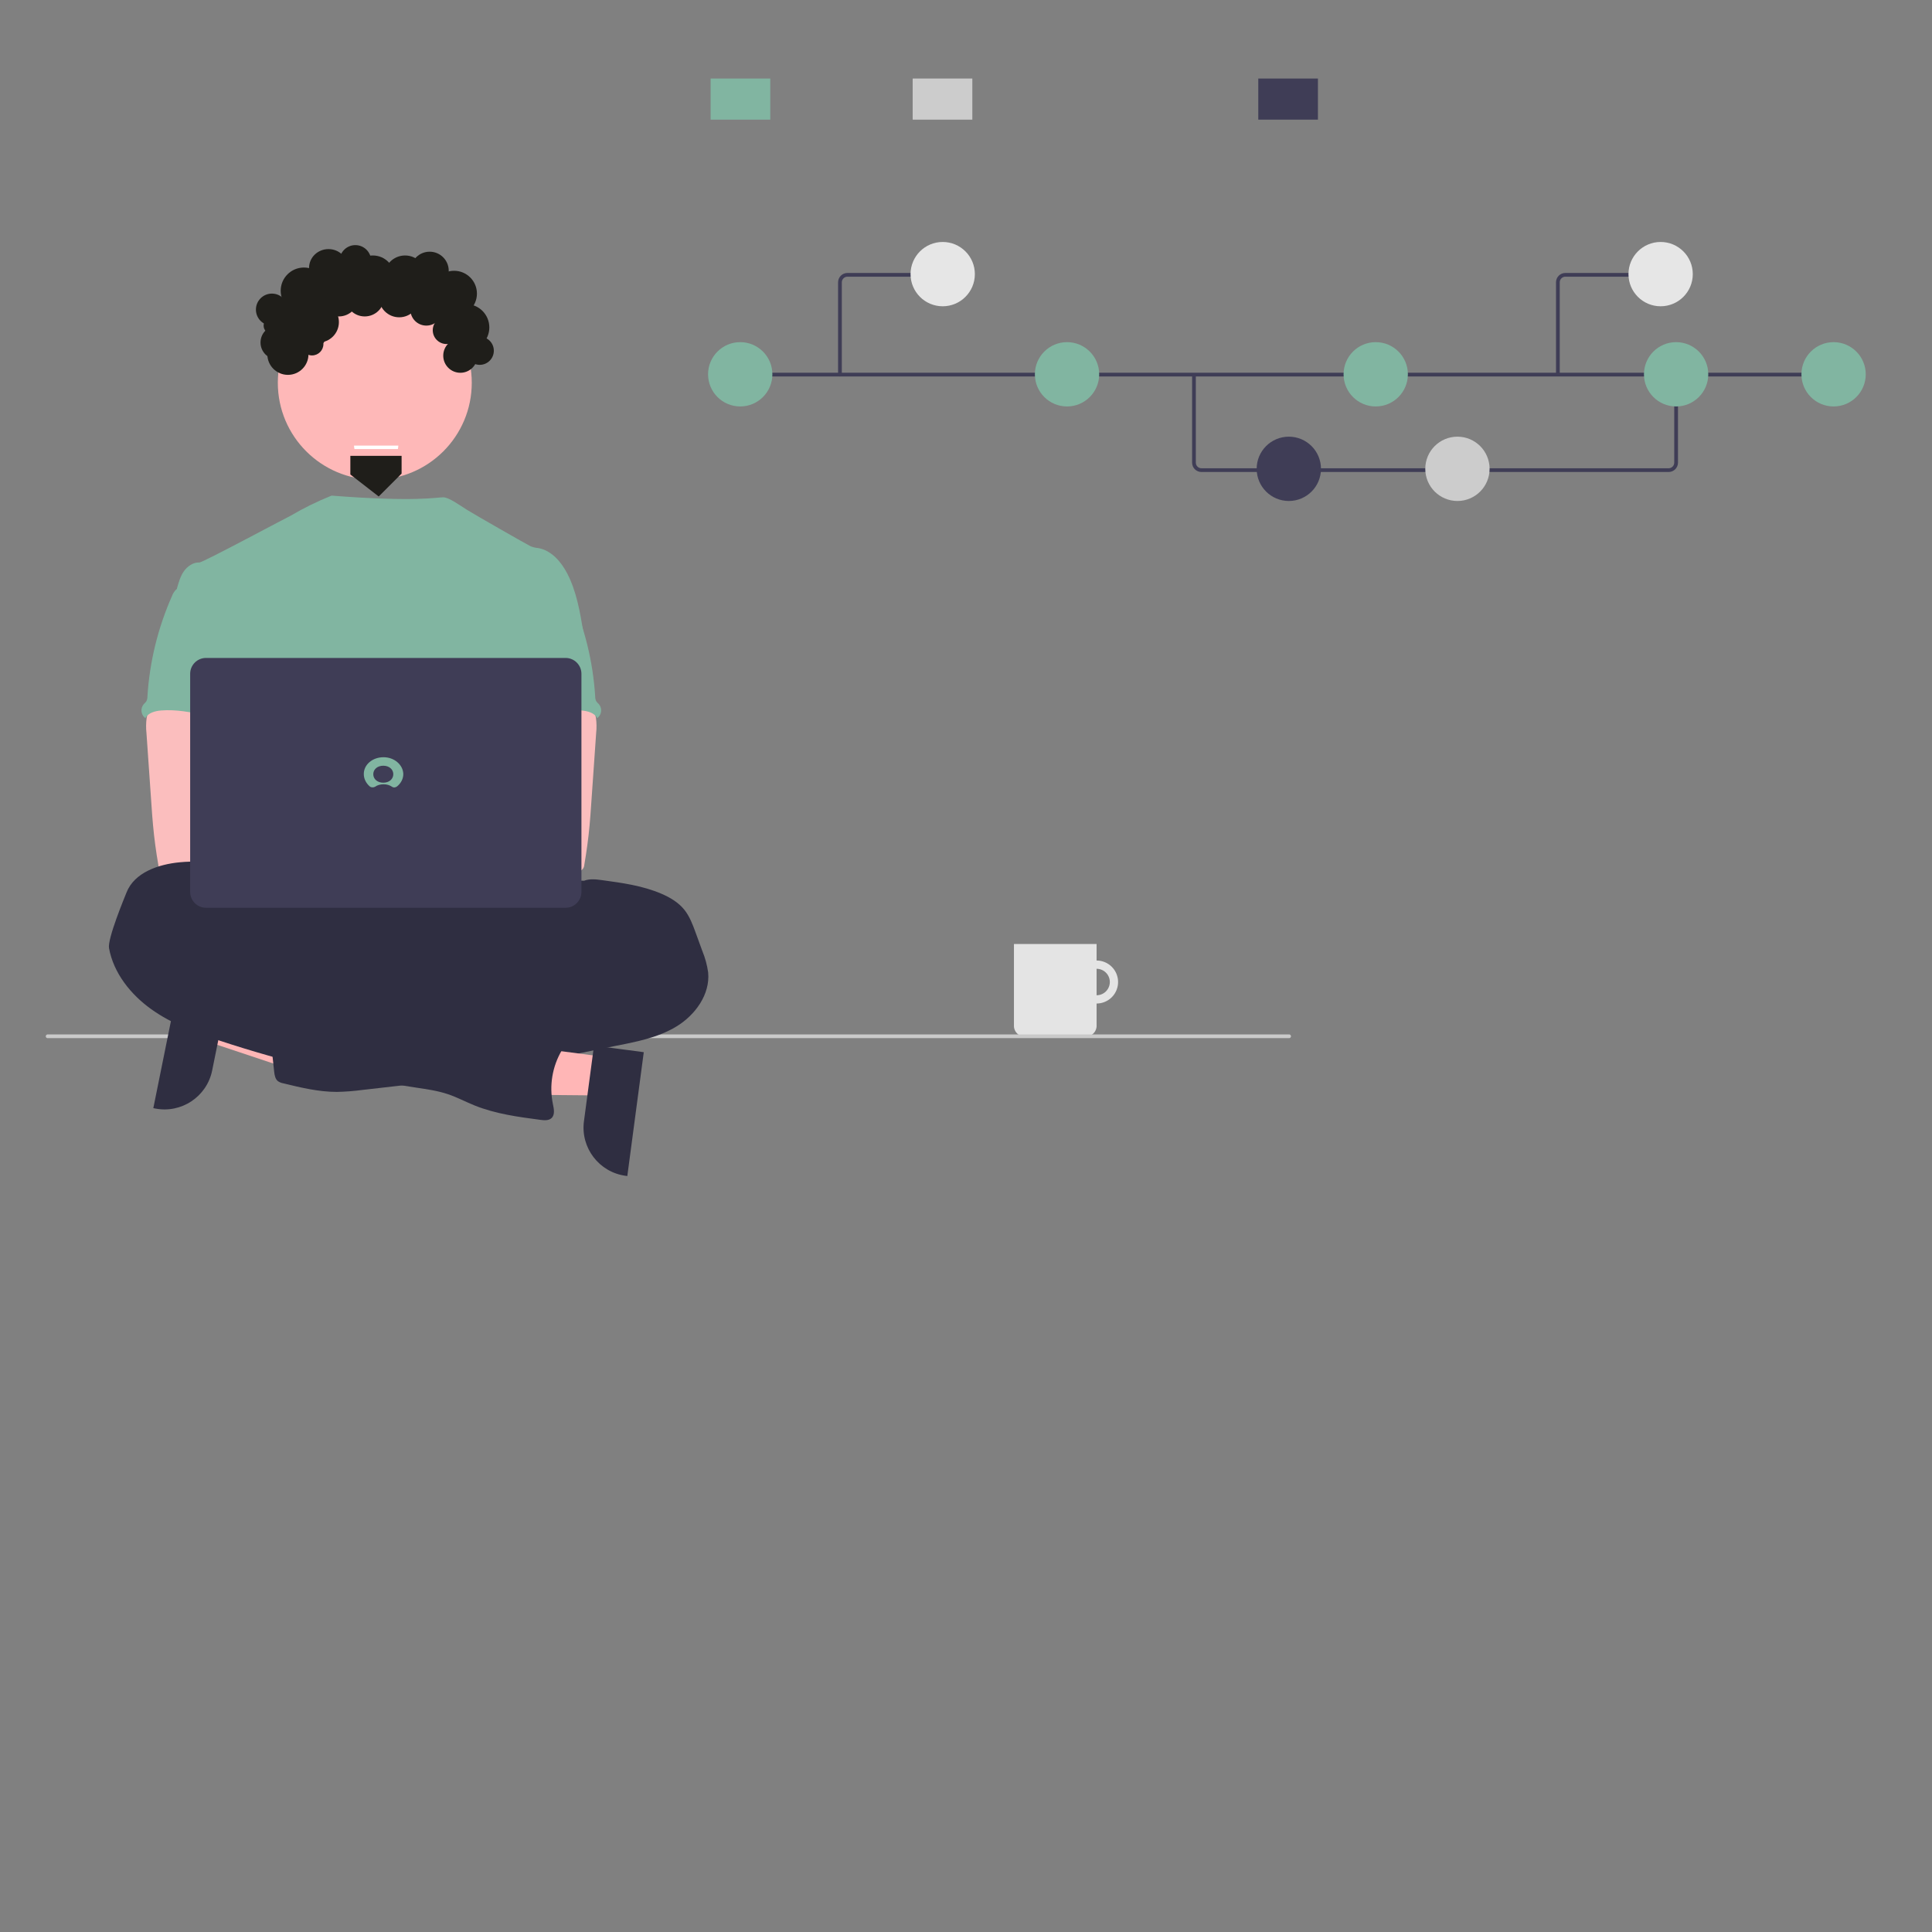 <?xml version="1.0" encoding="utf-8"?>
<svg viewBox="0 0 500 500" xmlns="http://www.w3.org/2000/svg">
  <rect x="0" y="0" width="500" height="500" fill="#808080" stroke="none"/>
  <g id="f9b32178-6d95-472d-b482-6662972666de" data-name="Group 100" transform="matrix(0.484, 0, 0, 0.484, 11.848, 20.325)" style="">
    <path id="f4b94a19-cbe0-459a-95a6-6ea3b3d72055" data-name="Path 1465" d="M675.147,628.1a11.49,11.49,0,1,0,11.49,11.49h0A11.49,11.49,0,0,0,675.147,628.1Zm0,18.561a7.071,7.071,0,1,1,7.071-7.071v0A7.071,7.071,0,0,1,675.147,646.661Z" transform="translate(-113.269 -156.487)" fill="#e4e4e4"/>
    <path id="abc0e0b3-f22e-4bee-9929-c6879640924e" data-name="Path 1467" d="M630.954,619.261h44.193v43.739a5.757,5.757,0,0,1-5.757,5.757h-32.679a5.757,5.757,0,0,1-5.757-5.757V619.261Z" transform="translate(-113.269 -156.487)" fill="#e4e4e4"/>
  </g>
  <path id="e24b6f19-a0a0-4e73-9cfc-bbb7635ad236" data-name="Path 944" d="M 333.671 268.671 L 12.283 268.671 C 11.91 268.63 11.721 268.2 11.943 267.898 C 12.023 267.789 12.146 267.718 12.283 267.703 L 333.671 267.703 C 334.044 267.744 334.231 268.173 334.011 268.475 C 333.93 268.585 333.807 268.656 333.671 268.671 Z" fill="#cacaca" style=""/>
  <polygon points="55.109 259.53 53.121 269.359 90.084 281.704 93.019 267.198 55.109 259.53" fill="#ffb6b6" style=""/>
  <path d="M 58.825 257.673 L 54.911 277.027 L 54.911 277.028 C 53.532 283.841 46.893 288.245 40.082 286.867 L 39.679 286.787 L 46.088 255.097 L 58.825 257.673 Z" fill="#2f2e41" style=""/>
  <circle id="fd4e5ab9-ffc8-4bbb-9267-3af70c31dae1" data-name="Ellipse 276" cx="96.996" cy="99.054" r="25.097" fill="#feb8b8" style=""/>
  <ellipse id="f6be96d1-713f-4c17-812c-ecd79c56fe95" data-name="Ellipse 260" cx="105.162" cy="245.211" rx="64.623" ry="18.075" fill="#2f2e41" style=""/>
  <path d="M 150.973 163.592 C 150.111 158.401 149.221 153.109 146.809 148.432 C 145.221 145.368 142.704 142.448 139.309 141.843 C 138.642 141.783 137.985 141.63 137.357 141.392 C 136.363 140.912 123.001 133.284 120.876 131.955 C 119.053 130.813 116.175 128.703 114.721 128.703 C 113.263 128.67 107.662 129.974 85.809 128.266 C 82.131 129.742 78.572 131.491 75.159 133.5 C 75.088 133.454 52.475 145.599 51.624 145.566 C 50.016 145.498 48.522 146.528 47.598 147.825 C 46.676 149.122 46.244 150.729 45.791 152.281 C 50.731 163.281 55.248 174.294 60.189 185.293 C 60.421 185.708 60.543 186.174 60.545 186.649 C 60.447 187.14 60.237 187.604 59.932 188.004 C 57.51 191.894 57.585 196.789 57.851 201.361 C 58.116 205.935 58.442 210.766 56.399 214.865 C 55.843 215.991 55.12 217.02 54.592 218.146 C 53.355 220.695 52.905 228.847 53.63 231.586 L 144.236 234.18 C 142.289 228.826 150.973 163.592 150.973 163.592 Z" style="fill: rgb(129, 181, 161);"/>
  <path id="eb41f72e-aba6-4a16-bf55-c7027d2f1a4b" data-name="Path 1421" d="M 37.958 185.781 C 37.777 187.088 37.761 188.414 37.905 189.725 L 39.203 208.377 C 39.324 210.135 39.444 211.888 39.611 213.641 C 39.922 217.044 40.387 220.42 40.966 223.791 C 40.993 224.787 41.82 225.575 42.817 225.549 C 48.534 226.759 54.44 226.711 60.276 226.38 C 69.178 225.884 91.955 224.943 93.347 223.137 C 94.738 221.328 93.926 218.404 92.112 216.943 C 90.298 215.481 60.241 211.918 60.241 211.918 C 60.535 209.59 61.42 207.398 62.261 205.19 C 63.77 201.27 65.181 197.221 65.207 193.022 C 65.234 188.824 63.653 184.41 60.213 182.005 C 57.384 180.031 53.742 179.666 50.294 179.747 C 47.786 179.818 43.452 179.217 41.162 180.198 C 39.348 180.996 38.298 184.006 37.958 185.781 Z" fill="#fbbebe" style=""/>
  <path id="a363f2f7-2464-40a1-ad01-344825aa0b75" data-name="Path 1423" d="M 151.135 227.939 C 152.639 227.367 154.298 227.573 155.911 227.792 C 161.103 228.5 166.373 229.229 171.185 231.302 C 173.445 232.27 175.597 233.562 177.124 235.464 C 178.479 237.175 179.271 239.274 180.021 241.339 L 181.755 246.093 C 182.494 247.879 183.003 249.75 183.27 251.664 C 183.813 257.355 179.921 262.718 175.028 265.674 C 170.134 268.63 164.372 269.681 158.759 270.785 C 153.146 271.887 147.512 273.108 141.92 274.4 C 139.313 275.076 136.668 275.596 133.999 275.96 C 128.015 276.635 121.76 275.639 116.076 277.618 C 113.816 278.409 111.598 279.584 109.254 280.131 C 107.695 280.458 106.12 280.698 104.536 280.849 L 93.777 282.077 C 91.588 282.37 89.385 282.539 87.178 282.584 C 82.479 282.584 77.855 281.472 73.291 280.357 C 72.807 280.273 72.344 280.085 71.937 279.811 C 71.214 279.242 71.055 278.234 70.952 277.321 C 70.491 273.281 70.088 269.238 69.742 265.187 C 69.634 263.873 69.552 262.449 70.271 261.342 C 71.175 259.988 72.938 259.562 74.546 259.3 C 81.369 258.183 88.278 257.704 95.189 257.868 C 97.815 255.24 102.143 255.228 105.583 253.8 C 106.848 253.219 108.072 252.552 109.249 251.806 C 115.399 248.218 122.274 246.045 129.371 245.448 C 130.762 245.406 132.143 245.21 133.49 244.861 C 136.149 244.034 138.578 241.783 141.312 242.335 C 141.65 241.399 141.885 240.147 142.666 239.506 C 143.054 239.175 143.533 238.956 143.891 238.602 C 144.646 237.839 144.714 236.636 144.601 235.57 C 144.486 234.504 144.234 233.41 144.509 232.371 C 144.624 231.977 144.793 231.601 145.01 231.253 C 146.363 228.916 148.409 227.714 151.135 227.939 Z" fill="#2f2e41" style=""/>
  <path id="b53ad979-99f4-4c6e-a0f8-957060c42096" data-name="Path 1430" d="M 45.53 152.616 C 45.09 153.077 44.748 153.623 44.526 154.221 C 40.874 162.452 38.715 171.271 38.154 180.26 C 38.164 180.698 38.062 181.131 37.861 181.521 C 37.661 181.779 37.439 182.019 37.197 182.238 C 36.308 183.291 36.442 184.866 37.494 185.755 C 37.535 185.789 37.579 185.822 37.622 185.855 C 38.367 184.451 40.153 183.993 41.739 183.869 C 49.335 183.269 56.756 186.803 64.374 186.538 C 63.836 184.679 63.063 182.894 62.624 181.015 C 60.687 172.668 65.522 163.579 62.559 155.541 C 61.966 153.931 60.975 152.35 59.417 151.645 C 58.77 151.385 58.096 151.206 57.405 151.113 C 55.48 150.765 51.648 149.278 49.787 149.876 C 49.1 150.096 48.83 150.743 48.259 151.133 C 47.394 151.686 46.247 151.888 45.53 152.616 Z" style="fill: rgb(129, 181, 161);"/>
  <path id="a1197c30-bfd4-4098-bcf9-2468e7a33bf1" data-name="Path 1421" d="M 151.027 180.198 C 148.738 179.217 144.403 179.818 141.896 179.747 C 138.448 179.666 134.806 180.031 131.976 182.005 C 128.538 184.41 126.954 188.824 126.983 193.022 C 127.009 197.221 128.419 201.27 129.929 205.19 C 130.77 207.398 131.655 209.59 131.948 211.918 C 131.948 211.918 101.892 215.481 100.078 216.943 C 98.262 218.404 97.452 221.328 98.843 223.137 C 100.235 224.943 143.656 226.759 149.371 225.549 C 150.37 225.575 151.197 224.787 151.223 223.791 C 151.803 220.42 152.268 217.044 152.579 213.641 C 152.745 211.888 152.865 210.135 152.986 208.377 L 154.285 189.725 C 154.428 188.414 154.411 187.088 154.23 185.781 C 153.892 184.006 152.842 180.996 151.027 180.198 Z" fill="#fbbebe" style=""/>
  <path id="ebe46053-6aac-4aa7-8615-21a6fa79538d" data-name="Path 1430" d="M 143.93 151.133 C 143.36 150.743 143.09 150.096 142.403 149.876 C 140.541 149.278 136.708 150.765 134.784 151.113 C 134.094 151.206 133.418 151.385 132.772 151.645 C 131.214 152.35 130.224 153.931 129.631 155.541 C 126.667 163.579 131.503 172.668 129.563 181.015 C 129.126 182.894 128.353 184.679 127.816 186.538 C 135.434 186.803 142.853 183.269 150.451 183.869 C 152.037 183.993 153.822 184.451 154.567 185.855 C 154.611 185.822 154.653 185.789 154.693 185.755 C 155.748 184.866 155.882 183.291 154.993 182.238 C 154.75 182.019 154.529 181.779 154.329 181.521 C 154.125 181.131 154.025 180.698 154.035 180.26 C 153.474 171.271 151.316 162.452 147.662 154.221 C 147.442 153.623 147.1 153.077 146.66 152.616 C 145.942 151.888 144.795 151.686 143.93 151.133 Z" style="fill: rgb(129, 181, 161);"/>
  <polygon points="156.637 273.561 155.316 283.5 116.348 283.136 118.297 268.465 156.637 273.561" fill="#ffb6b6" style=""/>
  <path d="M 166.608 272.306 L 162.349 304.356 L 161.944 304.302 C 155.053 303.386 150.211 297.059 151.126 290.17 L 151.127 290.169 L 153.729 270.594 L 166.608 272.306 Z" fill="#2f2e41" style=""/>
  <path id="a0b0f7ea-4ed9-4447-aa64-e2335b2c3196" data-name="Path 1427" d="M 64.96 232.97 C 64.96 233.422 64.25 232.97 64.186 232.486 C 63.689 228.831 60.788 225.816 57.408 224.353 C 54.028 222.888 50.176 222.81 46.516 223.159 C 40.981 223.683 34.768 225.803 32.742 230.977 C 32.264 232.186 27.776 242.957 28.213 245.379 C 29.394 251.84 33.814 257.368 39.167 261.196 C 44.524 265.023 50.781 267.31 57.023 269.374 C 73.524 274.815 90.456 278.86 107.636 281.463 C 110.419 281.881 113.231 282.271 115.896 283.165 C 118.282 283.964 120.514 285.162 122.848 286.102 C 128.271 288.28 134.105 289.058 139.883 289.821 C 140.869 289.948 141.999 290.038 142.727 289.37 C 143.667 288.499 143.356 286.979 143.089 285.727 C 142.107 280.968 142.93 276.014 145.396 271.826 C 146.365 270.201 147.624 268.533 147.44 266.649 C 147.222 264.453 145.035 262.898 142.858 262.546 C 140.68 262.193 138.466 262.714 136.277 262.999 C 135.528 263.17 134.742 263.093 134.041 262.777 C 133.716 262.557 133.422 262.296 133.164 262 C 130.072 259.017 125.413 258.367 121.622 260.386 C 120.813 260.838 119.589 259.831 118.748 259.452 L 109.244 255.149 C 98.327 250.208 87.355 245.247 75.803 242.119 C 74.882 241.939 74.006 241.575 73.227 241.049 C 72.655 240.597 72.243 239.983 71.713 239.481 C 70.561 238.391 68.955 237.957 67.574 237.185 C 66.193 236.412 64.645 234.52 64.96 232.97 Z" fill="#2f2e41" style=""/>
  <circle cx="89.563" cy="219.666" r="6.774" fill="#fbbebe" style=""/>
  <circle cx="104.562" cy="219.666" r="6.774" fill="#fbbebe" style=""/>
  <path d="M 146.377 234.931 L 53.312 234.931 C 51.049 234.926 49.218 233.094 49.214 230.832 L 49.214 174.372 C 49.218 172.112 51.049 170.277 53.312 170.275 L 146.377 170.275 C 148.637 170.277 150.47 172.112 150.474 174.372 L 150.474 230.832 C 150.47 233.094 148.637 234.926 146.377 234.931 Z" fill="#3f3d56" style=""/>
  <path d="M 431.842 122.153 L 310.932 122.153 C 309.597 122.15 308.514 121.068 308.513 119.733 L 308.513 96.943 L 309.48 96.943 L 309.48 119.733 C 309.482 120.534 310.13 121.184 310.932 121.185 L 431.842 121.185 C 432.643 121.184 433.293 120.534 433.294 119.733 L 433.294 96.785 L 434.262 96.785 L 434.262 119.733 C 434.259 121.068 433.179 122.15 431.842 122.153 Z" fill="#3f3d56" style=""/>
  <rect x="191.547" y="96.461" width="284.125" height="0.968" fill="#3f3d56" style=""/>
  <circle id="a67a4451-c7cc-402c-b29d-5a705f3c9418" data-name="Ellipse 264" cx="191.568" cy="96.869" r="8.322" style="fill: rgb(129, 181, 161);"/>
  <circle id="abdb3fbf-f68e-433e-a33f-153626b38c76" data-name="Ellipse 266" cx="276.148" cy="96.869" r="8.322" style="fill: rgb(129, 181, 161);"/>
  <circle id="ac293633-0933-4e21-a8aa-bc27ca4fbccc" data-name="Ellipse 268" cx="333.548" cy="121.332" r="8.322" fill="#3f3d56" style=""/>
  <circle id="a0cd768d-b738-4d4b-9ab3-78ab535c7573" data-name="Ellipse 269" cx="377.183" cy="121.332" r="8.322" fill="#ccc" style=""/>
  <circle id="b9eb3d2e-31e0-4fe2-be5c-79abb86bc227" data-name="Ellipse 270" cx="356.038" cy="96.869" r="8.322" style="fill: rgb(129, 181, 161);"/>
  <circle id="aa04baac-fce0-420a-b86a-4a97f3079928" data-name="Ellipse 271" cx="474.532" cy="96.869" r="8.322" style="fill: rgb(129, 181, 161);"/>
  <circle id="e92cf92c-058e-415c-ba96-766a57ee18d9" data-name="Ellipse 272" cx="433.778" cy="96.869" r="8.322" style="fill: rgb(129, 181, 161);"/>
  <rect id="ac5bf8cc-574d-4509-9338-881c836fd832" data-name="Rectangle 207" x="325.643" width="15.437" height="10.639" fill="#3f3d56" y="20.325" style=""/>
  <rect id="ad5a043d-52f1-4931-b771-e4991ef7f7f7" data-name="Rectangle 208" x="183.91" width="15.437" height="10.639" y="20.325" style="fill: rgb(129, 181, 161);"/>
  <rect id="e5d95e83-bdd9-4322-95a9-5a9c4b449a8f" data-name="Rectangle 209" x="236.201" width="15.437" height="10.639" fill="#ccc" y="20.325" style=""/>
  <path d="M 217.379 97.429 C 217.11 97.429 216.894 97.21 216.894 96.943 L 216.894 73.059 C 216.895 71.725 217.979 70.643 219.314 70.641 L 242.864 70.641 C 243.238 70.641 243.471 71.044 243.283 71.365 C 243.198 71.517 243.038 71.607 242.864 71.607 L 219.314 71.607 C 218.512 71.609 217.862 72.258 217.862 73.059 L 217.862 96.943 C 217.862 97.21 217.646 97.429 217.379 97.429 Z" fill="#3f3d56" style=""/>
  <circle id="b0a7c1c1-8f27-441f-a84a-e44462cc473e" data-name="Ellipse 265" cx="243.971" cy="70.943" r="8.322" fill="#e6e6e6" style=""/>
  <path d="M 403.66 96.943 L 402.693 96.943 L 402.693 73.059 C 402.694 71.725 403.776 70.643 405.111 70.641 L 428.661 70.641 L 428.661 71.607 L 405.111 71.607 C 404.31 71.609 403.66 72.258 403.66 73.059 L 403.66 96.943 Z" fill="#3f3d56" style=""/>
  <circle id="b3140cf1-cdb8-48ff-81af-ce41ed4f5739" data-name="Ellipse 265" cx="429.769" cy="70.943" r="8.322" fill="#e6e6e6" style=""/>
  <path d="M 74.511 80.125 C 74.511 77.839 72.657 75.983 70.371 75.983 C 68.085 75.983 66.233 77.839 66.233 80.125 C 66.233 82.411 68.085 84.265 70.371 84.265 C 72.657 84.265 74.511 82.411 74.511 80.125" style="fill: rgb(31, 30, 26); fill-opacity: 1; fill-rule: nonzero; stroke: none;" id="path-117"/>
  <path d="M 76.172 88.64 C 76.172 86.223 74.215 84.265 71.799 84.265 C 69.381 84.265 67.423 86.223 67.423 88.64 C 67.423 91.056 69.381 93.016 71.799 93.016 C 74.215 93.016 76.172 91.056 76.172 88.64" style="fill: rgb(31, 30, 26); fill-opacity: 1; fill-rule: nonzero; stroke: none;" id="path-118"/>
  <path d="M 126.638 84.739 C 126.638 81.404 123.937 78.704 120.607 78.704 C 117.274 78.704 114.573 81.404 114.573 84.739 C 114.573 88.07 117.274 90.768 120.607 90.768 C 123.937 90.768 126.638 88.07 126.638 84.739" style="fill: rgb(31, 30, 26); fill-opacity: 1; fill-rule: nonzero; stroke: none;" id="path-123"/>
  <path d="M 127.802 90.768 C 127.802 88.752 126.169 87.119 124.153 87.119 C 122.135 87.119 120.501 88.752 120.501 90.768 C 120.501 92.786 122.135 94.422 124.153 94.422 C 126.169 94.422 127.802 92.786 127.802 90.768" style="fill: rgb(31, 30, 26); fill-opacity: 1; fill-rule: nonzero; stroke: none;" id="path-124"/>
  <path d="M 91.73 116.213 L 102.974 116.213 C 103.035 115.92 103.075 115.621 103.087 115.314 L 91.617 115.314 C 91.632 115.621 91.672 115.92 91.73 116.213" style="fill: rgb(255, 255, 255); fill-opacity: 1; fill-rule: nonzero; stroke: none;" id="path-138"/>
  <path d="M 87.707 83.361 C 87.707 80.445 85.344 78.08 82.427 78.08 C 79.511 78.08 77.146 80.445 77.146 83.361 C 77.146 86.277 79.511 88.64 82.427 88.64 C 85.344 88.64 87.707 86.277 87.707 83.361" style="fill: rgb(31, 30, 26); fill-opacity: 1; fill-rule: nonzero; stroke: none;" id="path-144"/>
  <path d="M 92.765 76.836 C 92.765 74.044 90.5 71.779 87.707 71.779 C 84.913 71.779 82.65 74.044 82.65 76.836 C 82.65 79.63 84.913 81.893 87.707 81.893 C 90.5 81.893 92.765 79.63 92.765 76.836" style="fill: rgb(31, 30, 26); fill-opacity: 1; fill-rule: nonzero; stroke: none;" id="path-145"/>
  <path d="M 99.453 76.836 C 99.453 74.044 97.188 71.779 94.394 71.779 C 91.601 71.779 89.338 74.044 89.338 76.836 C 89.338 79.63 91.601 81.893 94.394 81.893 C 97.188 81.893 99.453 79.63 99.453 76.836" style="fill: rgb(31, 30, 26); fill-opacity: 1; fill-rule: nonzero; stroke: none;" id="path-146"/>
  <path d="M 108.593 76.836 C 108.593 73.922 106.229 71.556 103.315 71.556 C 100.398 71.556 98.034 73.922 98.034 76.836 C 98.034 79.752 100.398 82.116 103.315 82.116 C 106.229 82.116 108.593 79.752 108.593 76.836" style="fill: rgb(31, 30, 26); fill-opacity: 1; fill-rule: nonzero; stroke: none;" id="path-147"/>
  <path d="M 114.479 80.125 C 114.479 77.839 112.624 75.983 110.337 75.983 C 108.053 75.983 106.2 77.839 106.2 80.125 C 106.2 82.411 108.053 84.265 110.337 84.265 C 112.624 84.265 114.479 82.411 114.479 80.125" style="fill: rgb(31, 30, 26); fill-opacity: 1; fill-rule: nonzero; stroke: none;" id="path-148"/>
  <path d="M 119.141 85.464 C 119.141 83.494 117.541 81.893 115.569 81.893 C 113.598 81.893 111.998 83.494 111.998 85.464 C 111.998 87.437 113.598 89.036 115.569 89.036 C 117.541 89.036 119.141 87.437 119.141 85.464" style="fill: rgb(31, 30, 26); fill-opacity: 1; fill-rule: nonzero; stroke: none;" id="path-149"/>
  <path d="M 123.568 92.047 C 123.568 89.601 121.586 87.619 119.141 87.619 C 116.694 87.619 114.712 89.601 114.712 92.047 C 114.712 94.493 116.694 96.474 119.141 96.474 C 121.586 96.474 123.568 94.493 123.568 92.047" style="fill: rgb(31, 30, 26); fill-opacity: 1; fill-rule: nonzero; stroke: none;" id="path-150"/>
  <path d="M 83.7 89.036 C 83.7 87.406 82.378 86.086 80.748 86.086 C 79.12 86.086 77.8 87.406 77.8 89.036 C 77.8 90.664 79.12 91.986 80.748 91.986 C 82.378 91.986 83.7 90.664 83.7 89.036" style="fill: rgb(31, 30, 26); fill-opacity: 1; fill-rule: nonzero; stroke: none;" id="path-151"/>
  <path d="M 84.668 75.246 C 84.668 71.929 81.975 69.237 78.657 69.237 C 75.337 69.237 72.644 71.929 72.644 75.246 C 72.644 78.567 75.337 81.257 78.657 81.257 C 81.975 81.257 84.668 78.567 84.668 75.246" style="fill: rgb(31, 30, 26); fill-opacity: 1; fill-rule: nonzero; stroke: none;" id="path-153"/>
  <path d="M 85.227 84.265 C 85.227 80.162 81.899 76.836 77.8 76.836 C 73.697 76.836 70.371 80.162 70.371 84.265 C 70.371 88.367 73.697 91.693 77.8 91.693 C 81.899 91.693 85.227 88.367 85.227 84.265" style="fill: rgb(31, 30, 26); fill-opacity: 1; fill-rule: nonzero; stroke: none;" id="path-154"/>
  <path d="M 79.833 91.693 C 79.833 88.752 77.451 86.369 74.511 86.369 C 71.57 86.369 69.189 88.752 69.189 91.693 C 69.189 94.631 71.57 97.013 74.511 97.013 C 77.451 97.013 79.833 94.631 79.833 91.693" style="fill: rgb(31, 30, 26); fill-opacity: 1; fill-rule: nonzero; stroke: none;" id="path-155"/>
  <path d="M 72.519 84.265 C 72.519 83.077 71.558 82.116 70.371 82.116 C 69.184 82.116 68.222 83.077 68.222 84.265 C 68.222 85.452 69.184 86.413 70.371 86.413 C 71.558 86.413 72.519 85.452 72.519 84.265" style="fill: rgb(31, 30, 26); fill-opacity: 1; fill-rule: nonzero; stroke: none;" id="path-156"/>
  <path d="M 91.965 71.779 C 91.965 69.427 90.059 67.522 87.707 67.522 C 85.356 67.522 83.449 69.427 83.449 71.779 C 83.449 74.131 85.356 76.037 87.707 76.037 C 90.059 76.037 91.965 74.131 91.965 71.779" style="fill: rgb(31, 30, 26); fill-opacity: 1; fill-rule: nonzero; stroke: none;" id="path-157"/>
  <path d="M 102.152 71.779 C 102.152 68.651 99.618 66.116 96.49 66.116 C 93.361 66.116 90.825 68.651 90.825 71.779 C 90.825 74.906 93.361 77.444 96.49 77.444 C 99.618 77.444 102.152 74.906 102.152 71.779" style="fill: rgb(31, 30, 26); fill-opacity: 1; fill-rule: nonzero; stroke: none;" id="path-158"/>
  <path d="M 96.054 67.522 C 96.054 65.264 94.223 63.434 91.965 63.434 C 89.708 63.434 87.877 65.264 87.877 67.522 C 87.877 69.778 89.708 71.607 91.965 71.607 C 94.223 71.607 96.054 69.778 96.054 67.522" style="fill: rgb(31, 30, 26); fill-opacity: 1; fill-rule: nonzero; stroke: none;" id="path-159"/>
  <path d="M 110.276 71.556 C 110.276 68.55 107.84 66.116 104.835 66.116 C 101.829 66.116 99.395 68.55 99.395 71.556 C 99.395 74.562 101.829 76.998 104.835 76.998 C 107.84 76.998 110.276 74.562 110.276 71.556" style="fill: rgb(31, 30, 26); fill-opacity: 1; fill-rule: nonzero; stroke: none;" id="path-160"/>
  <path d="M 116.375 75.983 C 116.375 73.568 114.414 71.607 111.998 71.607 C 109.582 71.607 107.621 73.568 107.621 75.983 C 107.621 78.403 109.582 80.363 111.998 80.363 C 114.414 80.363 116.375 78.403 116.375 75.983" style="fill: rgb(31, 30, 26); fill-opacity: 1; fill-rule: nonzero; stroke: none;" id="path-161"/>
  <path d="M 119.945 80.363 C 119.945 77.947 117.988 75.983 115.569 75.983 C 113.153 75.983 111.195 77.947 111.195 80.363 C 111.195 82.78 113.153 84.739 115.569 84.739 C 117.988 84.739 119.945 82.78 119.945 80.363" style="fill: rgb(31, 30, 26); fill-opacity: 1; fill-rule: nonzero; stroke: none;" id="path-162"/>
  <path d="M 124.153 85.464 C 124.153 83.142 122.27 81.257 119.945 81.257 C 117.622 81.257 115.738 83.142 115.738 85.464 C 115.738 87.788 117.622 89.674 119.945 89.674 C 122.27 89.674 124.153 87.788 124.153 85.464" style="fill: rgb(31, 30, 26); fill-opacity: 1; fill-rule: nonzero; stroke: none;" id="path-164"/>
  <path d="M 116.132 70.077 C 116.132 67.347 113.921 65.138 111.195 65.138 C 108.465 65.138 106.254 67.347 106.254 70.077 C 106.254 72.805 108.465 75.015 111.195 75.015 C 113.921 75.015 116.132 72.805 116.132 70.077" style="fill: rgb(31, 30, 26); fill-opacity: 1; fill-rule: nonzero; stroke: none;" id="path-165"/>
  <path d="M 90.034 69.314 C 90.034 66.635 87.785 64.464 85.011 64.464 C 82.237 64.464 79.987 66.635 79.987 69.314 C 79.987 71.994 82.237 74.166 85.011 74.166 C 87.785 74.166 90.034 71.994 90.034 69.314" style="fill: rgb(31, 30, 26); fill-opacity: 1; fill-rule: nonzero; stroke: none;" id="path-166"/>
  <path d="M 123.43 75.983 C 123.43 72.722 120.782 70.077 117.519 70.077 C 114.257 70.077 111.613 72.722 111.613 75.983 C 111.613 79.25 114.257 81.894 117.519 81.894 C 120.782 81.894 123.43 79.25 123.43 75.983" style="fill: rgb(31, 30, 26); fill-opacity: 1; fill-rule: nonzero; stroke: none;" id="path-168"/>
  <path d="M 90.67 117.969 L 103.932 117.969 L 103.932 122.568 L 98.007 128.492 L 90.67 122.798 L 90.67 117.969" style="fill: rgb(31, 30, 26); fill-opacity: 1; fill-rule: nonzero; stroke: none;" id="path-40"/>
  <path d="M 99.263 195.969 C 96.399 195.969 94.15 197.878 94.15 200.308 C 94.15 201.58 94.764 202.736 95.718 203.545 C 96.059 203.834 96.673 203.834 97.082 203.604 C 97.627 203.199 98.445 202.967 99.263 202.967 C 100.149 202.967 100.83 203.199 101.444 203.604 C 101.852 203.892 102.398 203.834 102.807 203.487 C 103.762 202.678 104.374 201.58 104.374 200.308 C 104.307 197.936 102.056 195.969 99.263 195.969 M 99.195 202.562 C 97.627 202.562 96.604 201.58 96.604 200.365 C 96.604 199.15 97.627 198.167 99.195 198.167 C 100.762 198.167 101.786 199.15 101.786 200.365 C 101.786 201.58 100.762 202.562 99.195 202.562" fill="#81b5a1" style=""/>
</svg>